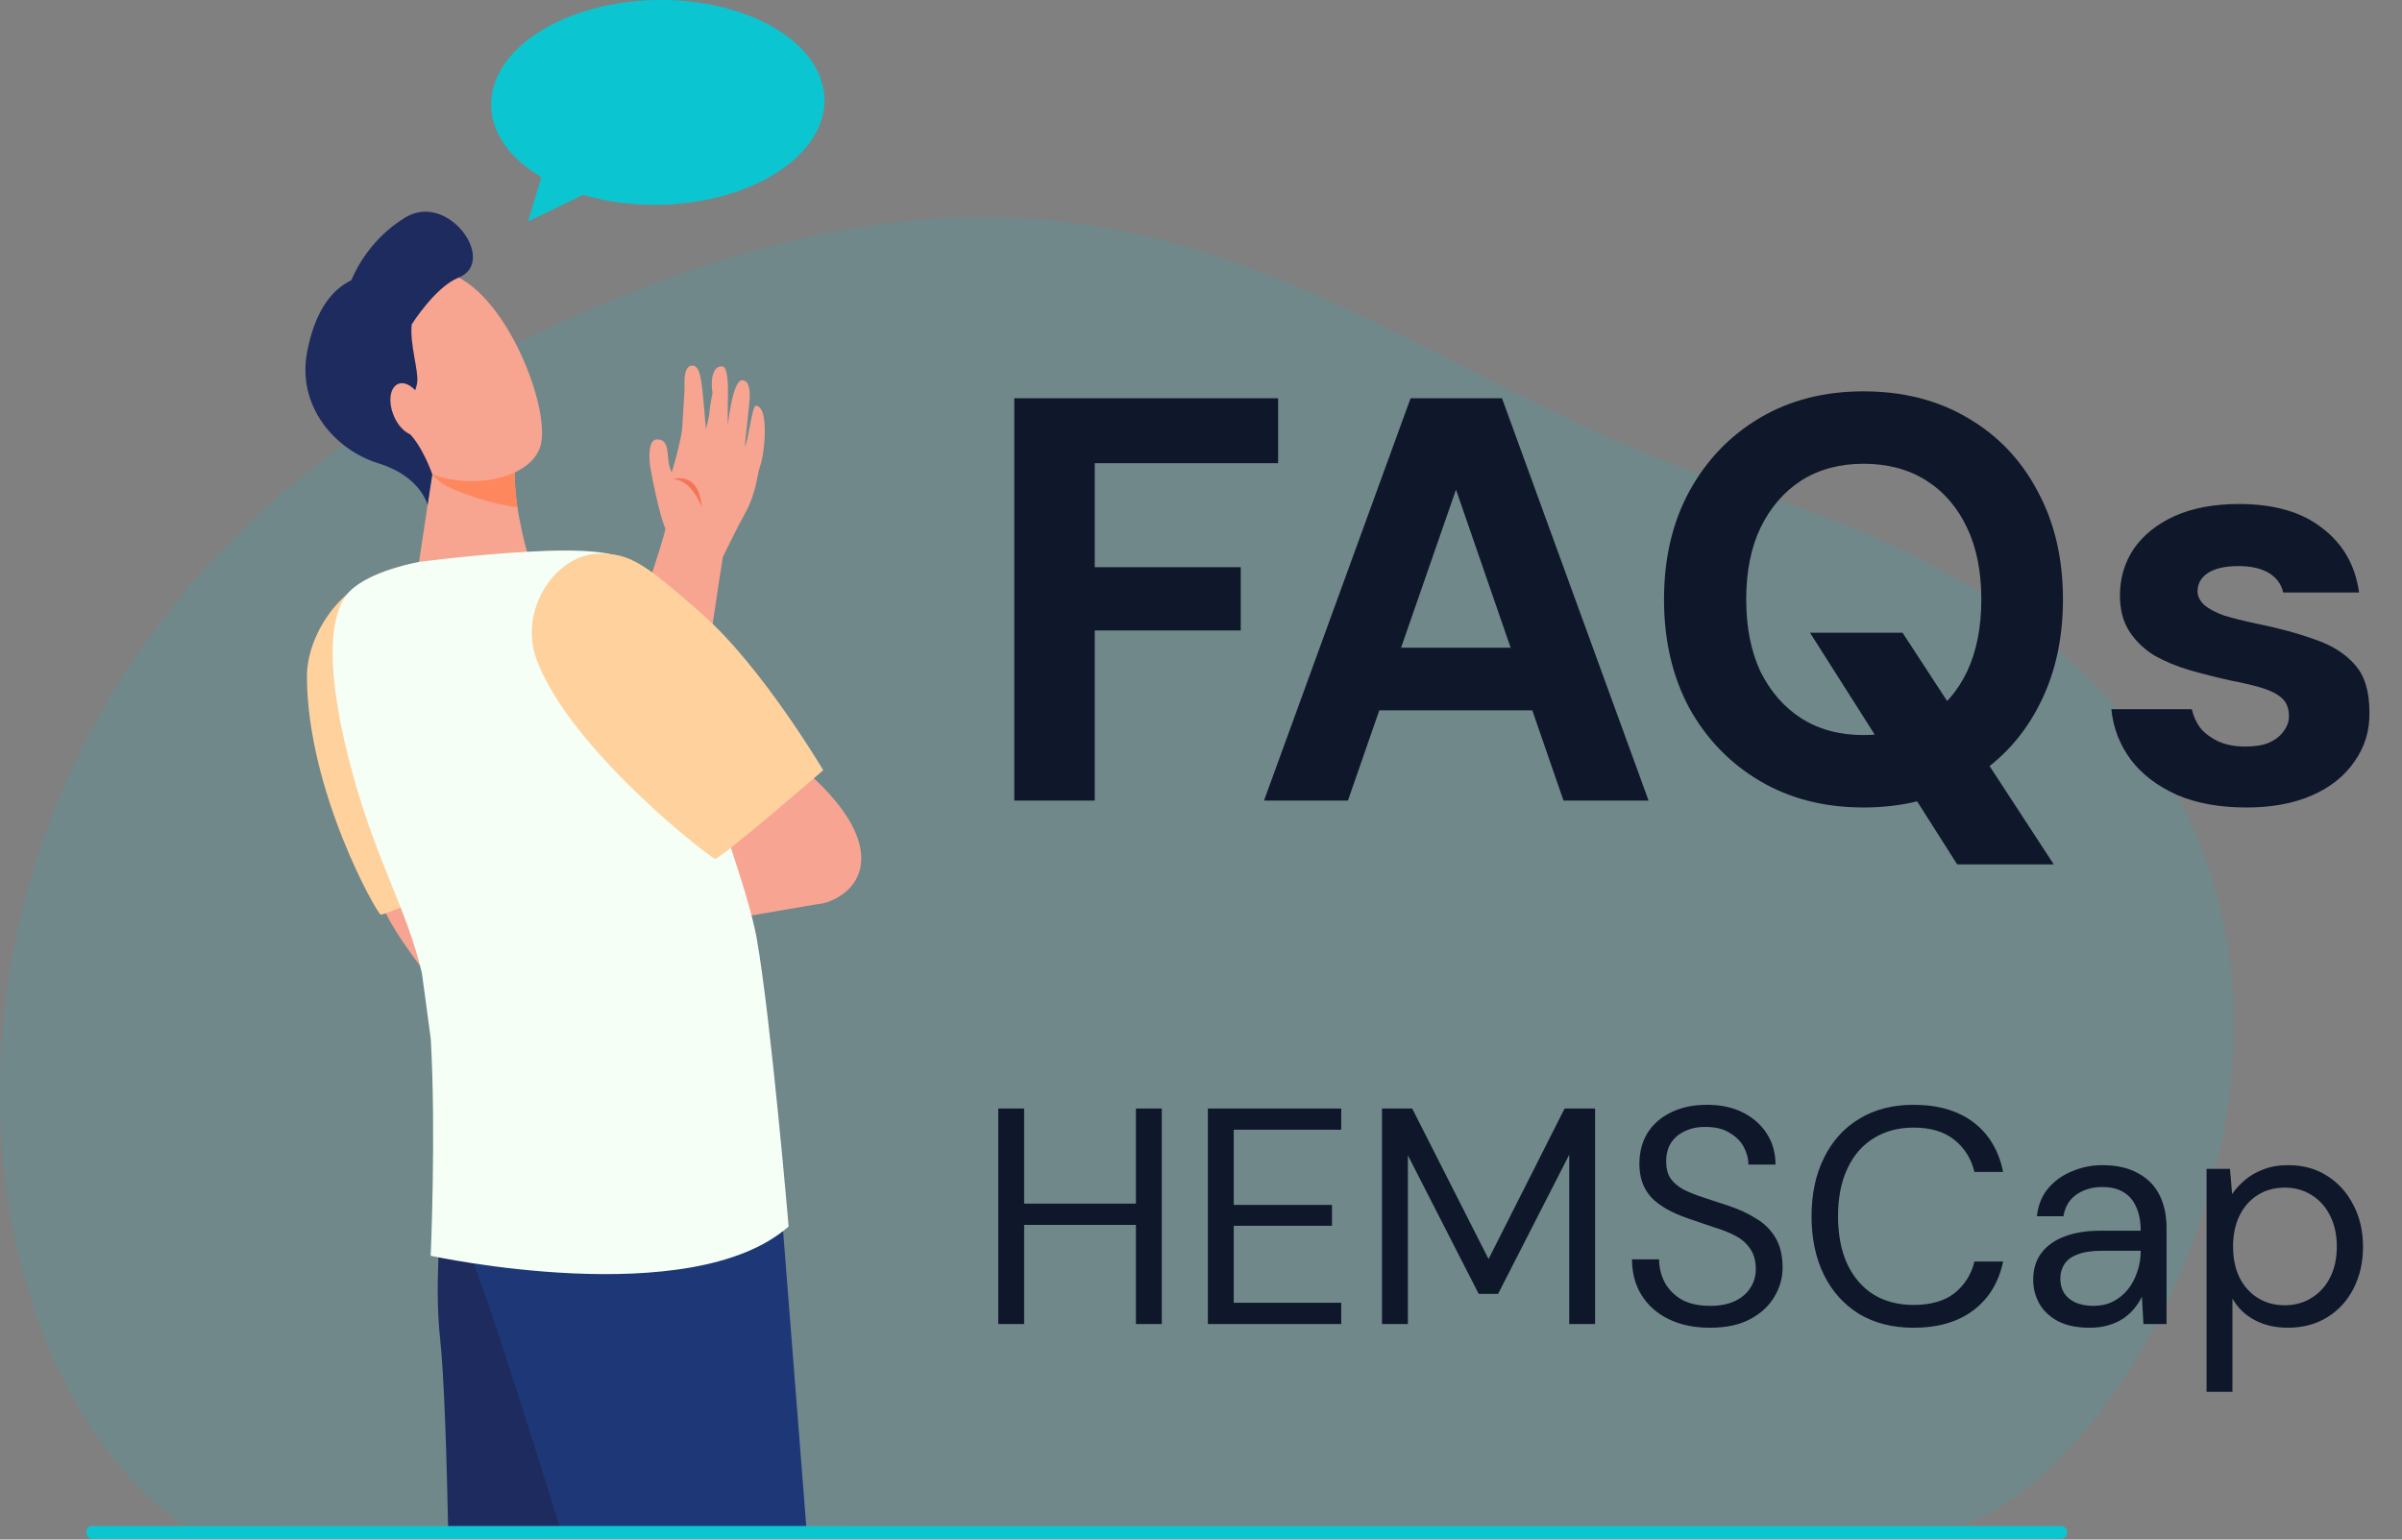 <svg width="234" height="150" viewBox="0 0 234 150" fill="none" xmlns="http://www.w3.org/2000/svg">
<rect x="0" y="0" width="234" height="150" fill="#808080" stroke="none"/>
<path d="M170.907 48.013C130.611 35.657 110.388 2.139 46.006 35.624C-12.335 65.969 -7.352 131.273 17.949 148.617C83.601 148.617 191.06 148.567 191.06 148.567C212.04 142.167 247.004 71.347 170.907 48.013Z" fill="#0BC6D0" fill-opacity="0.13"/>
<path d="M37.163 87.798C37.374 88.562 37.496 88.816 37.765 89.329C39.497 92.639 43.517 97.363 43.517 97.363L46.627 90.008C46.627 90.008 46.12 87.699 45.241 84.398C42.237 85.221 39.377 85.698 37.163 87.798Z" fill="#F8A492"/>
<path d="M54.992 81.418C54.992 81.418 37.648 89.259 37.087 89.109C36.726 89.013 29.973 77.147 29.9 65.988C29.867 60.834 34.966 54.634 40.654 55.86C43.519 56.477 43.474 57.314 47.712 63.777C51.949 70.24 54.992 81.418 54.992 81.418Z" fill="#FFD19D"/>
<path d="M45.394 91.76L57.746 73.595C57.798 73.436 57.91 73.111 58.082 72.614C58.704 70.811 59.999 67.061 61.126 63.329L61.138 63.289C61.493 61.985 62.244 59.71 62.97 57.509C63.778 55.062 64.78 52.027 64.815 51.509C64.784 51.421 64.725 51.262 64.648 51.051C64.195 49.816 63.583 46.877 63.366 45.599C63.228 44.785 63.091 42.807 64.012 42.807C65.461 42.807 64.771 44.783 65.439 46.017C65.684 45.192 66.181 43.556 66.443 41.901L66.685 38.038C66.732 37.747 66.436 35.617 67.453 35.617L67.501 35.619C68.414 35.689 68.394 37.954 68.773 41.785C68.893 41.344 69.013 40.812 69.104 40.324C69.093 40.062 69.276 38.91 69.413 38.302C69.229 37.234 69.336 35.551 70.419 35.71C70.962 35.79 70.917 38.139 70.917 38.139C70.911 38.461 70.879 40.946 70.896 41.437C71.008 40.603 71.441 37.048 72.291 37.048C72.996 37.048 73.052 38.005 73.038 38.762C73.029 39.21 72.586 43.062 72.562 43.51C72.893 42.925 73.287 39.531 73.615 39.531C74.989 39.531 74.493 44.357 73.988 45.615C73.94 45.743 73.89 45.996 73.832 46.288C73.66 47.148 73.373 48.587 72.653 49.879C71.791 51.428 70.601 53.891 70.419 54.269C70.287 55.038 69.873 57.805 69.353 61.285C69.131 62.775 68.887 64.408 68.633 66.099L68.619 66.097C68.573 66.463 68.315 67.627 67.338 71.994C66.001 77.97 65.862 78.228 65.803 78.338C65.222 79.417 51.904 98.404 51.337 99.211L51.003 99.688L45.394 91.76Z" fill="#F7A491"/>
<path d="M68.369 49.394C68.369 49.394 67.367 46.702 65.582 46.697C65.582 46.697 66.579 46.319 67.434 47.03C68.289 47.741 68.369 49.394 68.369 49.394Z" fill="#F47458"/>
<path d="M42.41 44.194L40.819 54.75C40.819 54.75 46.879 59.858 50.41 58.78C53.374 57.876 51.342 53.809 51.342 53.809C51.342 53.809 49.763 48.173 50.247 45.219C50.732 42.266 42.41 44.194 42.41 44.194Z" fill="#F7A491"/>
<path d="M43.551 47.385C45.069 48.138 48.072 49.165 50.408 49.414C50.185 47.936 50.058 46.374 50.247 45.219C50.47 43.856 48.818 43.534 46.974 43.581C44.56 43.798 42.409 44.194 42.409 44.194L42.103 46.222C42.562 46.73 43.045 47.134 43.551 47.385Z" fill="#FE875E"/>
<path d="M34.763 32.017C34.513 32.018 37.157 43.81 41.251 45.839C45.345 47.868 51.449 46.811 52.595 43.634C53.862 40.121 49.24 28.09 43.483 26.561C37.725 25.033 34.763 32.017 34.763 32.017Z" fill="#F7A491"/>
<path d="M39.499 21.181C36.229 23.161 34.729 26.097 34.224 27.299C32.689 28.064 30.832 29.717 29.941 34.173C28.845 39.651 32.741 43.874 36.873 45.144C41.004 46.414 41.655 49.199 41.655 49.199L42.114 46.212C42.114 46.212 41.192 43.507 39.81 42.161C38.427 40.815 40.464 38.854 40.643 37.254C40.781 36.023 39.917 33.631 40.104 31.61C40.104 31.61 42.4 27.958 44.663 27.055C48.52 25.517 43.694 18.64 39.499 21.181Z" fill="#1E2B5F"/>
<path d="M41.239 39.307C41.774 40.669 41.556 42.022 40.751 42.328C39.946 42.634 38.86 41.778 38.325 40.416C37.79 39.054 38.009 37.701 38.813 37.395C39.618 37.089 40.705 37.945 41.239 39.307Z" fill="#F7A491"/>
<path d="M56.487 92.052L80.314 87.974C80.314 87.974 77.603 80.81 76.635 80.81C75.666 80.81 58.618 88.622 58.618 88.622L57.263 91.481L56.487 92.052Z" fill="#F8A492"/>
<path d="M43.667 149.308C43.513 141.652 43.267 134.116 42.874 130.411C41.906 121.265 44.283 109.202 44.283 109.202L50.288 108.059L62.687 137.022C62.687 137.022 62.15 142.548 61.498 149.307L43.667 149.308Z" fill="#1E2B5F"/>
<path d="M54.711 149.307C51.075 137.607 47.483 126.519 46.592 124.326C44.654 119.562 46.204 108.701 46.204 108.701L71.775 104.7L76.261 119.581L78.594 149.307H54.711Z" fill="#1E3877"/>
<path d="M40.819 54.75C40.819 54.75 43.334 56.483 45.679 56.282C48.025 56.081 51.341 53.809 51.341 53.809L50.88 52.169C50.88 52.169 44.812 51.241 44.659 51.342C44.506 51.442 40.819 54.75 40.819 54.75Z" fill="#F7A491"/>
<path d="M67.622 80.456C67.622 80.456 76.635 89.385 80.703 87.86C84.771 86.336 86.455 81.125 76.529 73.501C67.645 66.679 67.622 80.456 67.622 80.456Z" fill="#F8A492"/>
<path d="M73.729 91.481C72.39 83.834 62.687 60.04 61.911 55.657C61.535 53.526 56.301 53.479 51.315 53.757C46.05 54.051 40.819 54.75 40.819 54.75C40.819 54.75 36.157 55.554 34.106 57.571C32.055 59.589 31.51 65.168 34.458 75.76C36.786 84.12 39.671 88.711 41.099 94.801C41.388 96.844 41.636 98.859 41.964 101.214C42.489 110.32 41.958 122.349 41.958 122.349C41.958 122.349 67.336 127.875 76.828 119.491C76.828 119.491 75.1 99.314 73.729 91.481Z" fill="#F5FFF5"/>
<path d="M80.2 75.04C80.2 75.04 70.242 83.668 69.661 83.668C69.287 83.668 55.451 72.984 52.257 64.206C50.492 59.353 54.195 53.924 58.425 53.942C61.357 53.955 62.661 54.748 68.472 59.893C74.284 65.038 80.2 75.04 80.2 75.04Z" fill="#FFD19D"/>
<path d="M63.884 0.005C54.919 0.182 47.739 4.79 47.848 10.297C47.903 13.051 49.769 15.508 52.742 17.254L51.45 21.579L56.796 18.983C59.044 19.65 61.588 20.001 64.278 19.948C73.243 19.771 80.422 15.163 80.313 9.656C80.204 4.149 72.849 -0.172 63.884 0.005Z" fill="#0BC6D0"/>
<path d="M8.42 149.307C8.42 148.958 8.635 148.675 8.901 148.675H200.803C201.12 148.675 201.377 148.958 201.377 149.307C201.377 149.656 201.12 149.94 200.803 149.94H8.901C8.635 149.94 8.42 149.656 8.42 149.307Z" fill="#0BC6D0"/>
<path d="M98.808 78V38.8H124.512V45.128H106.648V55.264H120.872V61.424H106.648V78H98.808ZM123.138 78L137.418 38.8H146.322L160.602 78H152.314L141.842 47.704L131.314 78H123.138ZM129.41 69.208L131.482 63.104H151.642L153.658 69.208H129.41ZM190.666 84.216L176.33 61.648H185.346L200.074 84.216H190.666ZM181.538 78.672C177.73 78.672 174.37 77.813 171.458 76.096C168.546 74.379 166.25 72.008 164.57 68.984C162.927 65.923 162.106 62.395 162.106 58.4C162.106 54.405 162.927 50.896 164.57 47.872C166.25 44.811 168.546 42.421 171.458 40.704C174.37 38.987 177.73 38.128 181.538 38.128C185.383 38.128 188.762 38.987 191.674 40.704C194.623 42.421 196.901 44.811 198.506 47.872C200.149 50.896 200.97 54.405 200.97 58.4C200.97 62.395 200.149 65.923 198.506 68.984C196.901 72.008 194.623 74.379 191.674 76.096C188.762 77.813 185.383 78.672 181.538 78.672ZM181.538 71.616C183.89 71.616 185.925 71.075 187.642 69.992C189.359 68.909 190.685 67.397 191.618 65.456C192.551 63.477 193.018 61.125 193.018 58.4C193.018 55.675 192.551 53.341 191.618 51.4C190.685 49.421 189.359 47.891 187.642 46.808C185.925 45.725 183.89 45.184 181.538 45.184C179.223 45.184 177.207 45.725 175.49 46.808C173.81 47.891 172.485 49.421 171.514 51.4C170.581 53.341 170.114 55.675 170.114 58.4C170.114 61.125 170.581 63.477 171.514 65.456C172.485 67.397 173.81 68.909 175.49 69.992C177.207 71.075 179.223 71.616 181.538 71.616ZM218.843 78.672C216.229 78.672 213.971 78.261 212.067 77.44C210.163 76.581 208.669 75.443 207.587 74.024C206.504 72.568 205.869 70.925 205.683 69.096H213.523C213.672 69.768 213.952 70.384 214.363 70.944C214.811 71.467 215.389 71.896 216.099 72.232C216.845 72.568 217.723 72.736 218.731 72.736C219.701 72.736 220.485 72.605 221.083 72.344C221.717 72.045 222.184 71.672 222.483 71.224C222.819 70.776 222.987 70.291 222.987 69.768C222.987 69.021 222.763 68.443 222.315 68.032C221.867 67.621 221.213 67.285 220.355 67.024C219.496 66.763 218.469 66.52 217.275 66.296C215.931 65.997 214.605 65.661 213.299 65.288C212.029 64.915 210.872 64.429 209.827 63.832C208.819 63.197 208.016 62.413 207.419 61.48C206.821 60.547 206.523 59.389 206.523 58.008C206.523 56.328 206.971 54.816 207.867 53.472C208.8 52.128 210.125 51.064 211.843 50.28C213.597 49.496 215.688 49.104 218.115 49.104C221.549 49.104 224.256 49.888 226.235 51.456C228.251 52.987 229.445 55.077 229.819 57.728H222.427C222.24 56.907 221.773 56.272 221.027 55.824C220.28 55.376 219.291 55.152 218.059 55.152C216.789 55.152 215.8 55.376 215.091 55.824C214.419 56.272 214.083 56.869 214.083 57.616C214.083 58.101 214.307 58.549 214.755 58.96C215.203 59.333 215.837 59.669 216.659 59.968C217.517 60.229 218.563 60.491 219.795 60.752C221.997 61.2 223.92 61.723 225.563 62.32C227.205 62.88 228.493 63.701 229.427 64.784C230.36 65.829 230.827 67.36 230.827 69.376C230.864 71.168 230.379 72.773 229.371 74.192C228.4 75.611 227.019 76.712 225.227 77.496C223.435 78.28 221.307 78.672 218.843 78.672Z" fill="#0F172A"/>
<path d="M110.66 129V108H113.18V129H110.66ZM97.25 129V108H99.77V129H97.25ZM99.29 119.34V117.27H111.29V119.34H99.29ZM117.67 129V108H130.66V110.07H120.19V117.39H129.76V119.43H120.19V126.93H130.66V129H117.67ZM134.633 129V108H137.573L145.013 122.67L152.423 108H155.393V129H152.873V112.5L145.943 126.06H144.053L137.153 112.56V129H134.633ZM166.577 129.36C165.037 129.36 163.697 129.08 162.557 128.52C161.417 127.96 160.537 127.18 159.917 126.18C159.297 125.18 158.987 124.02 158.987 122.7H161.627C161.627 123.52 161.817 124.28 162.197 124.98C162.577 125.66 163.127 126.21 163.847 126.63C164.587 127.03 165.497 127.23 166.577 127.23C167.517 127.23 168.317 127.08 168.977 126.78C169.657 126.46 170.167 126.03 170.507 125.49C170.867 124.95 171.047 124.34 171.047 123.66C171.047 122.84 170.867 122.18 170.507 121.68C170.167 121.16 169.697 120.74 169.097 120.42C168.497 120.1 167.797 119.82 166.997 119.58C166.217 119.32 165.397 119.04 164.537 118.74C162.877 118.18 161.657 117.49 160.877 116.67C160.097 115.83 159.707 114.74 159.707 113.4C159.707 112.26 159.967 111.26 160.487 110.4C161.027 109.54 161.787 108.87 162.767 108.39C163.767 107.89 164.947 107.64 166.307 107.64C167.647 107.64 168.807 107.89 169.787 108.39C170.787 108.89 171.567 109.58 172.127 110.46C172.687 111.32 172.967 112.32 172.967 113.46H170.327C170.327 112.88 170.177 112.31 169.877 111.75C169.577 111.19 169.117 110.73 168.497 110.37C167.897 109.99 167.137 109.8 166.217 109.8C165.457 109.78 164.777 109.91 164.177 110.19C163.597 110.45 163.137 110.83 162.797 111.33C162.477 111.83 162.317 112.44 162.317 113.16C162.317 113.84 162.457 114.39 162.737 114.81C163.037 115.23 163.457 115.59 163.997 115.89C164.557 116.17 165.207 116.43 165.947 116.67C166.687 116.91 167.507 117.18 168.407 117.48C169.427 117.82 170.327 118.24 171.107 118.74C171.907 119.22 172.527 119.84 172.967 120.6C173.427 121.36 173.657 122.33 173.657 123.51C173.657 124.51 173.387 125.46 172.847 126.36C172.327 127.24 171.547 127.96 170.507 128.52C169.467 129.08 168.157 129.36 166.577 129.36ZM186.409 129.36C184.369 129.36 182.599 128.91 181.099 128.01C179.619 127.09 178.479 125.82 177.679 124.2C176.879 122.56 176.479 120.66 176.479 118.5C176.479 116.34 176.879 114.45 177.679 112.83C178.479 111.19 179.619 109.92 181.099 109.02C182.599 108.1 184.369 107.64 186.409 107.64C188.809 107.64 190.759 108.21 192.259 109.35C193.759 110.49 194.719 112.1 195.139 114.18H192.349C192.029 112.88 191.379 111.84 190.399 111.06C189.419 110.26 188.089 109.86 186.409 109.86C184.929 109.86 183.629 110.21 182.509 110.91C181.409 111.59 180.559 112.58 179.959 113.88C179.359 115.16 179.059 116.7 179.059 118.5C179.059 120.3 179.359 121.85 179.959 123.15C180.559 124.43 181.409 125.42 182.509 126.12C183.629 126.8 184.929 127.14 186.409 127.14C188.089 127.14 189.419 126.76 190.399 126C191.379 125.22 192.029 124.19 192.349 122.91H195.139C194.719 124.93 193.759 126.51 192.259 127.65C190.759 128.79 188.809 129.36 186.409 129.36ZM203.563 129.36C202.343 129.36 201.323 129.15 200.503 128.73C199.683 128.29 199.073 127.72 198.673 127.02C198.273 126.3 198.073 125.52 198.073 124.68C198.073 123.66 198.333 122.8 198.853 122.1C199.393 121.38 200.143 120.84 201.103 120.48C202.083 120.1 203.233 119.91 204.553 119.91H208.543C208.543 118.97 208.393 118.19 208.093 117.57C207.813 116.93 207.393 116.45 206.833 116.13C206.293 115.81 205.613 115.65 204.793 115.65C203.833 115.65 203.003 115.89 202.303 116.37C201.603 116.85 201.173 117.56 201.013 118.5H198.433C198.553 117.42 198.913 116.52 199.513 115.8C200.133 115.06 200.913 114.5 201.853 114.12C202.793 113.72 203.773 113.52 204.793 113.52C206.193 113.52 207.353 113.78 208.273 114.3C209.213 114.8 209.913 115.51 210.373 116.43C210.833 117.33 211.063 118.4 211.063 119.64V129H208.813L208.663 126.33C208.463 126.75 208.203 127.15 207.883 127.53C207.583 127.89 207.223 128.21 206.803 128.49C206.403 128.75 205.933 128.96 205.393 129.12C204.853 129.28 204.243 129.36 203.563 129.36ZM203.953 127.23C204.653 127.23 205.283 127.09 205.843 126.81C206.423 126.51 206.913 126.11 207.313 125.61C207.713 125.09 208.013 124.52 208.213 123.9C208.433 123.28 208.543 122.63 208.543 121.95V121.86H204.763C203.783 121.86 202.993 121.98 202.393 122.22C201.793 122.44 201.363 122.76 201.103 123.18C200.843 123.58 200.713 124.04 200.713 124.56C200.713 125.1 200.833 125.57 201.073 125.97C201.333 126.37 201.703 126.68 202.183 126.9C202.683 127.12 203.273 127.23 203.953 127.23ZM214.961 135.6V113.88H217.241L217.451 116.34C217.771 115.86 218.181 115.41 218.681 114.99C219.181 114.55 219.781 114.2 220.481 113.94C221.181 113.66 221.991 113.52 222.911 113.52C224.371 113.52 225.641 113.87 226.721 114.57C227.821 115.27 228.671 116.22 229.271 117.42C229.891 118.6 230.201 119.95 230.201 121.47C230.201 122.99 229.891 124.35 229.271 125.55C228.671 126.73 227.821 127.66 226.721 128.34C225.621 129.02 224.341 129.36 222.881 129.36C221.661 129.36 220.581 129.11 219.641 128.61C218.701 128.11 217.981 127.41 217.481 126.51V135.6H214.961ZM222.581 127.17C223.561 127.17 224.431 126.93 225.191 126.45C225.971 125.97 226.571 125.31 226.991 124.47C227.431 123.61 227.651 122.6 227.651 121.44C227.651 120.3 227.431 119.3 226.991 118.44C226.571 117.58 225.971 116.91 225.191 116.43C224.431 115.95 223.561 115.71 222.581 115.71C221.581 115.71 220.701 115.95 219.941 116.43C219.181 116.91 218.591 117.58 218.171 118.44C217.751 119.3 217.541 120.3 217.541 121.44C217.541 122.6 217.751 123.61 218.171 124.47C218.591 125.31 219.181 125.97 219.941 126.45C220.701 126.93 221.581 127.17 222.581 127.17Z" fill="#0F172A"/>
</svg>

